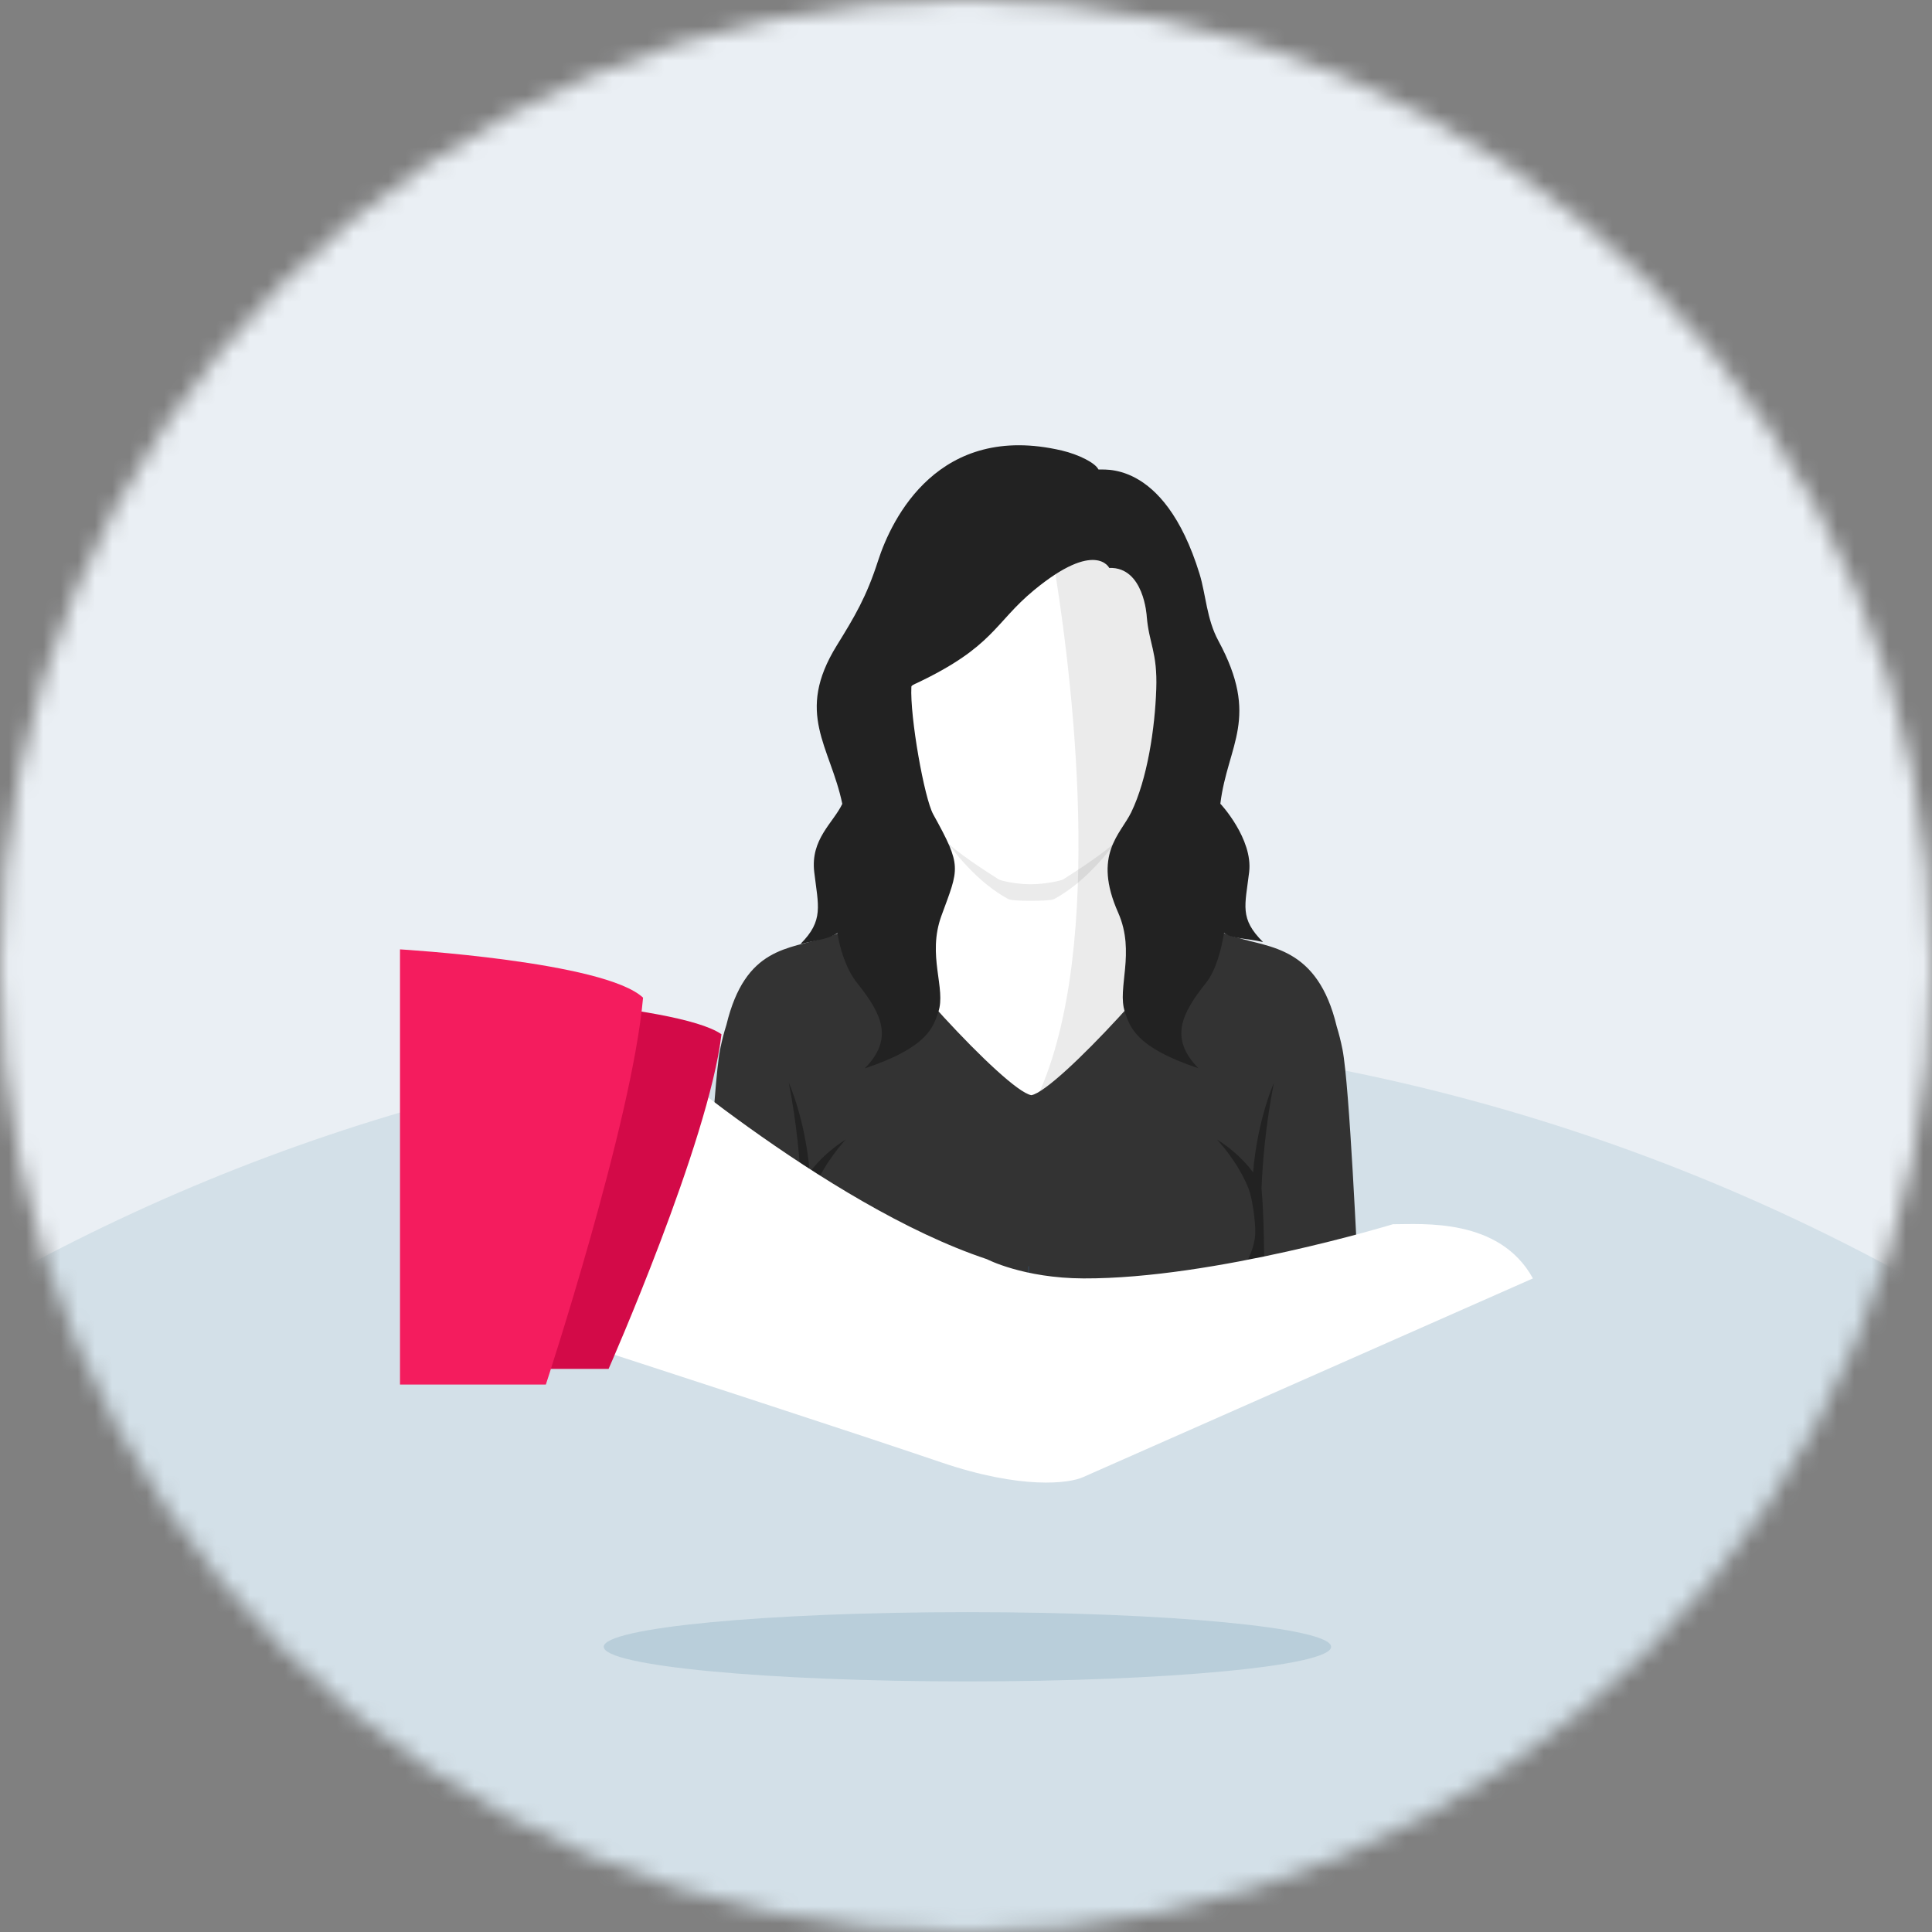 <svg width="112" height="112" viewBox="0 0 112 112" fill="none" xmlns="http://www.w3.org/2000/svg">
<rect x="0" y="0" width="112" height="112" fill="#808080" stroke="none"/>
<g clip-path="url(#clip0_2879_17855)">
<mask id="mask0_2879_17855" style="mask-type:alpha" maskUnits="userSpaceOnUse" x="0" y="0" width="112" height="112">
<circle cx="56" cy="56" r="56" fill="#C4C4C4"/>
</mask>
<g mask="url(#mask0_2879_17855)">
<rect x="-7.097" y="-3.016" width="125.691" height="125.691" fill="#EAEFF4"/>
<circle opacity="0.2" cx="55.497" cy="173.957" r="114.128" fill="#7CA5B9"/>
</g>
<path d="M71.864 54.826C71.864 54.826 71.859 54.826 71.855 54.826C70.849 54.608 69.668 54.323 68.574 53.947C67.309 53.518 66.154 52.98 65.511 52.302C64.676 51.418 64.457 50.307 64.448 49.305C64.448 48.802 64.531 47.218 64.658 46.824C64.663 46.816 62.23 46.811 59.78 46.811C57.334 46.811 54.898 46.82 54.902 46.824C55.029 47.218 55.116 48.802 55.112 49.305C55.103 50.307 54.884 51.418 54.049 52.302C53.406 52.98 52.251 53.518 50.986 53.947C49.893 54.323 48.707 54.608 47.705 54.826C47.705 54.826 47.701 54.826 47.696 54.826C46.471 54.905 44.844 55.089 43.544 56.502C47.11 61.222 53.051 64.311 59.78 64.311C66.509 64.311 72.45 61.222 76.016 56.502C74.721 55.089 73.093 54.909 71.864 54.826Z" fill="white"/>
<path opacity="0.1" d="M59.894 32.877H59.671C53.55 33.065 52.513 35.843 51.822 39.824C51.608 41.058 52.715 44.794 52.715 44.794C52.719 45.337 55.042 50.267 58.446 52.118C58.625 52.214 59.452 52.223 59.78 52.219C60.108 52.219 60.935 52.214 61.114 52.118C64.518 50.267 66.907 45.333 66.911 44.794C66.911 44.794 67.953 41.058 67.743 39.824C67.078 35.987 66.019 33.065 59.894 32.877Z" fill="#333333"/>
<path d="M67.795 40.117C67.874 39.102 67.795 38.153 67.786 37.453V37.392C67.786 37.046 67.769 36.762 67.738 36.569C67.051 31.906 66.014 28.642 59.889 28.423H59.666C53.546 28.642 52.509 31.906 51.818 36.569C51.787 36.762 51.774 37.046 51.77 37.392C51.77 37.409 51.77 37.427 51.77 37.444V37.453C51.77 38.153 51.809 39.102 51.883 40.117C52.058 42.406 52.417 45.031 52.837 45.914C53.817 48.032 54.499 48.815 57.855 50.954C57.873 50.968 57.895 50.981 57.912 50.989C57.995 51.042 58.861 51.261 59.736 51.261C60.629 51.261 61.53 51.042 61.618 50.989C61.635 50.976 61.657 50.968 61.675 50.954C65.03 48.815 65.73 48.032 66.71 45.919C67.13 45.031 67.611 42.406 67.786 40.117H67.795Z" fill="white"/>
<path d="M49.315 63.301C50.544 64.539 48.396 68.244 47.898 70.672L47.184 71.784C47.228 72.689 47.316 73.814 47.407 74.536H72.161C72.253 73.809 72.336 72.685 72.384 71.784L72.183 70.751C71.684 68.323 69.169 65.002 70.398 63.76C71.461 62.688 77.77 61.494 77.516 60.234C76.497 55.207 73.526 55.443 71.597 55.321C71.597 55.321 71.658 55.487 71.654 55.483C70.783 55.299 69.829 54.104 68.867 53.807C68.753 54.953 61.289 63.235 59.789 63.489C58.288 63.239 50.82 54.949 50.706 53.811C49.744 54.109 48.746 54.918 47.876 55.102C45.946 55.224 43.081 55.207 42.061 60.234C41.807 61.489 48.256 62.224 49.319 63.296L49.315 63.301Z" fill="#333333"/>
<path fill-rule="evenodd" clip-rule="evenodd" d="M78.772 74.536C78.68 73.105 78.238 62.942 77.827 60.846C77.731 60.361 77.617 59.914 77.49 59.503C76.383 54.852 73.544 54.944 71.715 54.345H71.706C70.836 54.153 69.834 53.505 68.871 53.199C67.091 51.781 65.209 51.234 64.798 51.195C66.504 54.726 65.844 57.495 64.724 61.008C63.508 64.81 60.169 71.981 59.706 73.267C59.679 73.28 59.657 73.289 59.631 73.293C59.609 73.293 59.587 73.28 59.566 73.271C59.097 71.928 55.926 64.757 54.766 60.956C53.694 57.425 53.095 54.524 54.854 51.02C54.399 51.059 52.115 51.663 50.138 53.409C49.354 53.737 48.567 54.183 47.871 54.341H47.862C45.732 55.045 43.208 54.861 42.109 59.42C41.969 59.853 41.847 60.326 41.746 60.842C41.331 62.938 40.893 73.101 40.801 74.531C40.801 74.571 40.797 74.61 40.792 74.645H78.789C78.789 74.606 78.785 74.566 78.781 74.531L78.772 74.536Z" fill="#333333"/>
<path d="M49.035 66.057C47.622 66.941 46.939 67.973 46.939 67.973C46.686 64.889 45.727 62.763 45.727 62.763C46.213 65.269 46.379 67.383 46.445 68.896C46.305 70.401 46.288 72.733 46.274 74.649H48.471C47.316 73.648 46.839 72.326 46.812 71.499C46.791 70.808 46.983 69.456 47.189 68.927C47.81 67.339 49.031 66.057 49.031 66.057H49.035Z" fill="#222222"/>
<path d="M73.854 62.763C73.854 62.763 72.896 64.884 72.642 67.973C72.642 67.973 71.964 66.941 70.547 66.057C70.547 66.057 71.772 67.339 72.389 68.927C72.594 69.456 72.787 70.808 72.769 71.499C72.743 72.326 72.24 73.648 71.067 74.649H73.303C73.29 72.733 73.272 70.401 73.132 68.896C73.194 67.383 73.36 65.269 73.85 62.763H73.854Z" fill="#222222"/>
<path d="M59.666 73.407H59.592V74.649H59.666V73.407Z" fill="#34404D"/>
<path opacity="0.1" d="M65.218 58.676C64.741 57.302 65.853 55.229 64.824 52.91C63.333 49.546 64.964 48.373 65.581 47.096C66.513 45.175 66.955 42.248 67.034 39.956C67.108 37.803 66.614 37.326 66.483 35.742C66.483 35.742 66.329 32.855 64.308 32.929C64.308 32.929 63.704 31.674 61.189 33.297C62.239 39.947 64.151 56.034 59.78 64.311" fill="#333333"/>
<path fill-rule="evenodd" clip-rule="evenodd" d="M70.967 54.083C71.418 54.437 72.262 54.38 73.22 54.612C71.846 53.242 72.179 52.516 72.415 50.552C72.643 48.636 70.753 46.588 70.744 46.593C71.168 43.149 73.063 41.636 70.626 37.138C69.948 35.883 69.908 34.474 69.541 33.275C67.441 26.454 63.757 27.303 63.674 27.211C63.495 26.835 62.536 26.349 61.552 26.117C54.421 24.451 51.695 30.046 50.899 32.518C50.229 34.601 49.547 35.742 48.51 37.418C46.065 41.369 48.129 43.241 48.829 46.601C48.296 47.717 46.979 48.644 47.202 50.552C47.434 52.516 47.771 53.361 46.397 54.73C47.395 54.489 48.068 54.432 48.545 54.087C48.685 54.949 49.031 56.169 49.687 56.983C51.118 58.773 51.831 60.212 50.129 61.936C53.821 60.706 54.106 59.508 54.39 58.681C54.867 57.307 53.725 55.408 54.578 53.081C55.593 50.303 55.79 50.254 54.101 47.209C53.585 46.282 52.745 41.574 52.833 39.807C52.833 39.733 53.038 39.649 53.135 39.606C57.61 37.488 57.65 36.106 59.938 34.216C63.508 31.271 64.304 32.925 64.304 32.925C66.325 32.851 66.478 35.738 66.478 35.738C66.609 37.322 67.104 37.803 67.029 39.951C66.951 42.244 66.509 45.171 65.577 47.091C64.956 48.369 63.328 49.541 64.82 52.906C65.844 55.224 64.737 57.298 65.214 58.672C65.503 59.503 65.787 60.702 69.475 61.927C67.778 60.203 68.486 58.764 69.917 56.974C70.495 56.252 70.814 54.992 70.958 54.074L70.967 54.083Z" fill="#222222"/>
<path d="M36.606 60.037L32.047 77.379C37.599 79.177 49.875 83.176 54.547 84.769C59.22 86.361 61.998 86.002 62.807 85.622L88.865 74.111C86.927 70.585 82.456 70.97 80.749 70.97C80.749 70.97 70.376 74.142 62.807 74.111C59.325 74.098 57.212 72.996 57.212 72.996C47.828 69.876 36.606 60.041 36.606 60.041V60.037Z" fill="white"/>
<path d="M25.458 79.357H35.28C35.28 79.357 41.086 66.197 41.825 59.958C39.231 58.142 25.463 57.539 25.463 57.539V79.357H25.458Z" fill="#D30A48"/>
<path d="M23.188 80.263H31.644C31.644 80.263 36.645 65.051 37.279 57.836C35.044 55.736 23.188 55.036 23.188 55.036V80.263Z" fill="#F41C5E"/>
<path opacity="0.3" d="M56.083 97.474C67.729 97.474 77.166 96.572 77.166 95.466C77.166 94.359 67.725 93.457 56.083 93.457C44.441 93.457 35 94.359 35 95.466C35 96.572 44.441 97.474 56.083 97.474Z" fill="#7CA5B9"/>
</g>
<defs>
<clipPath id="clip0_2879_17855">
<rect width="112" height="112" fill="white"/>
</clipPath>
</defs>
</svg>

